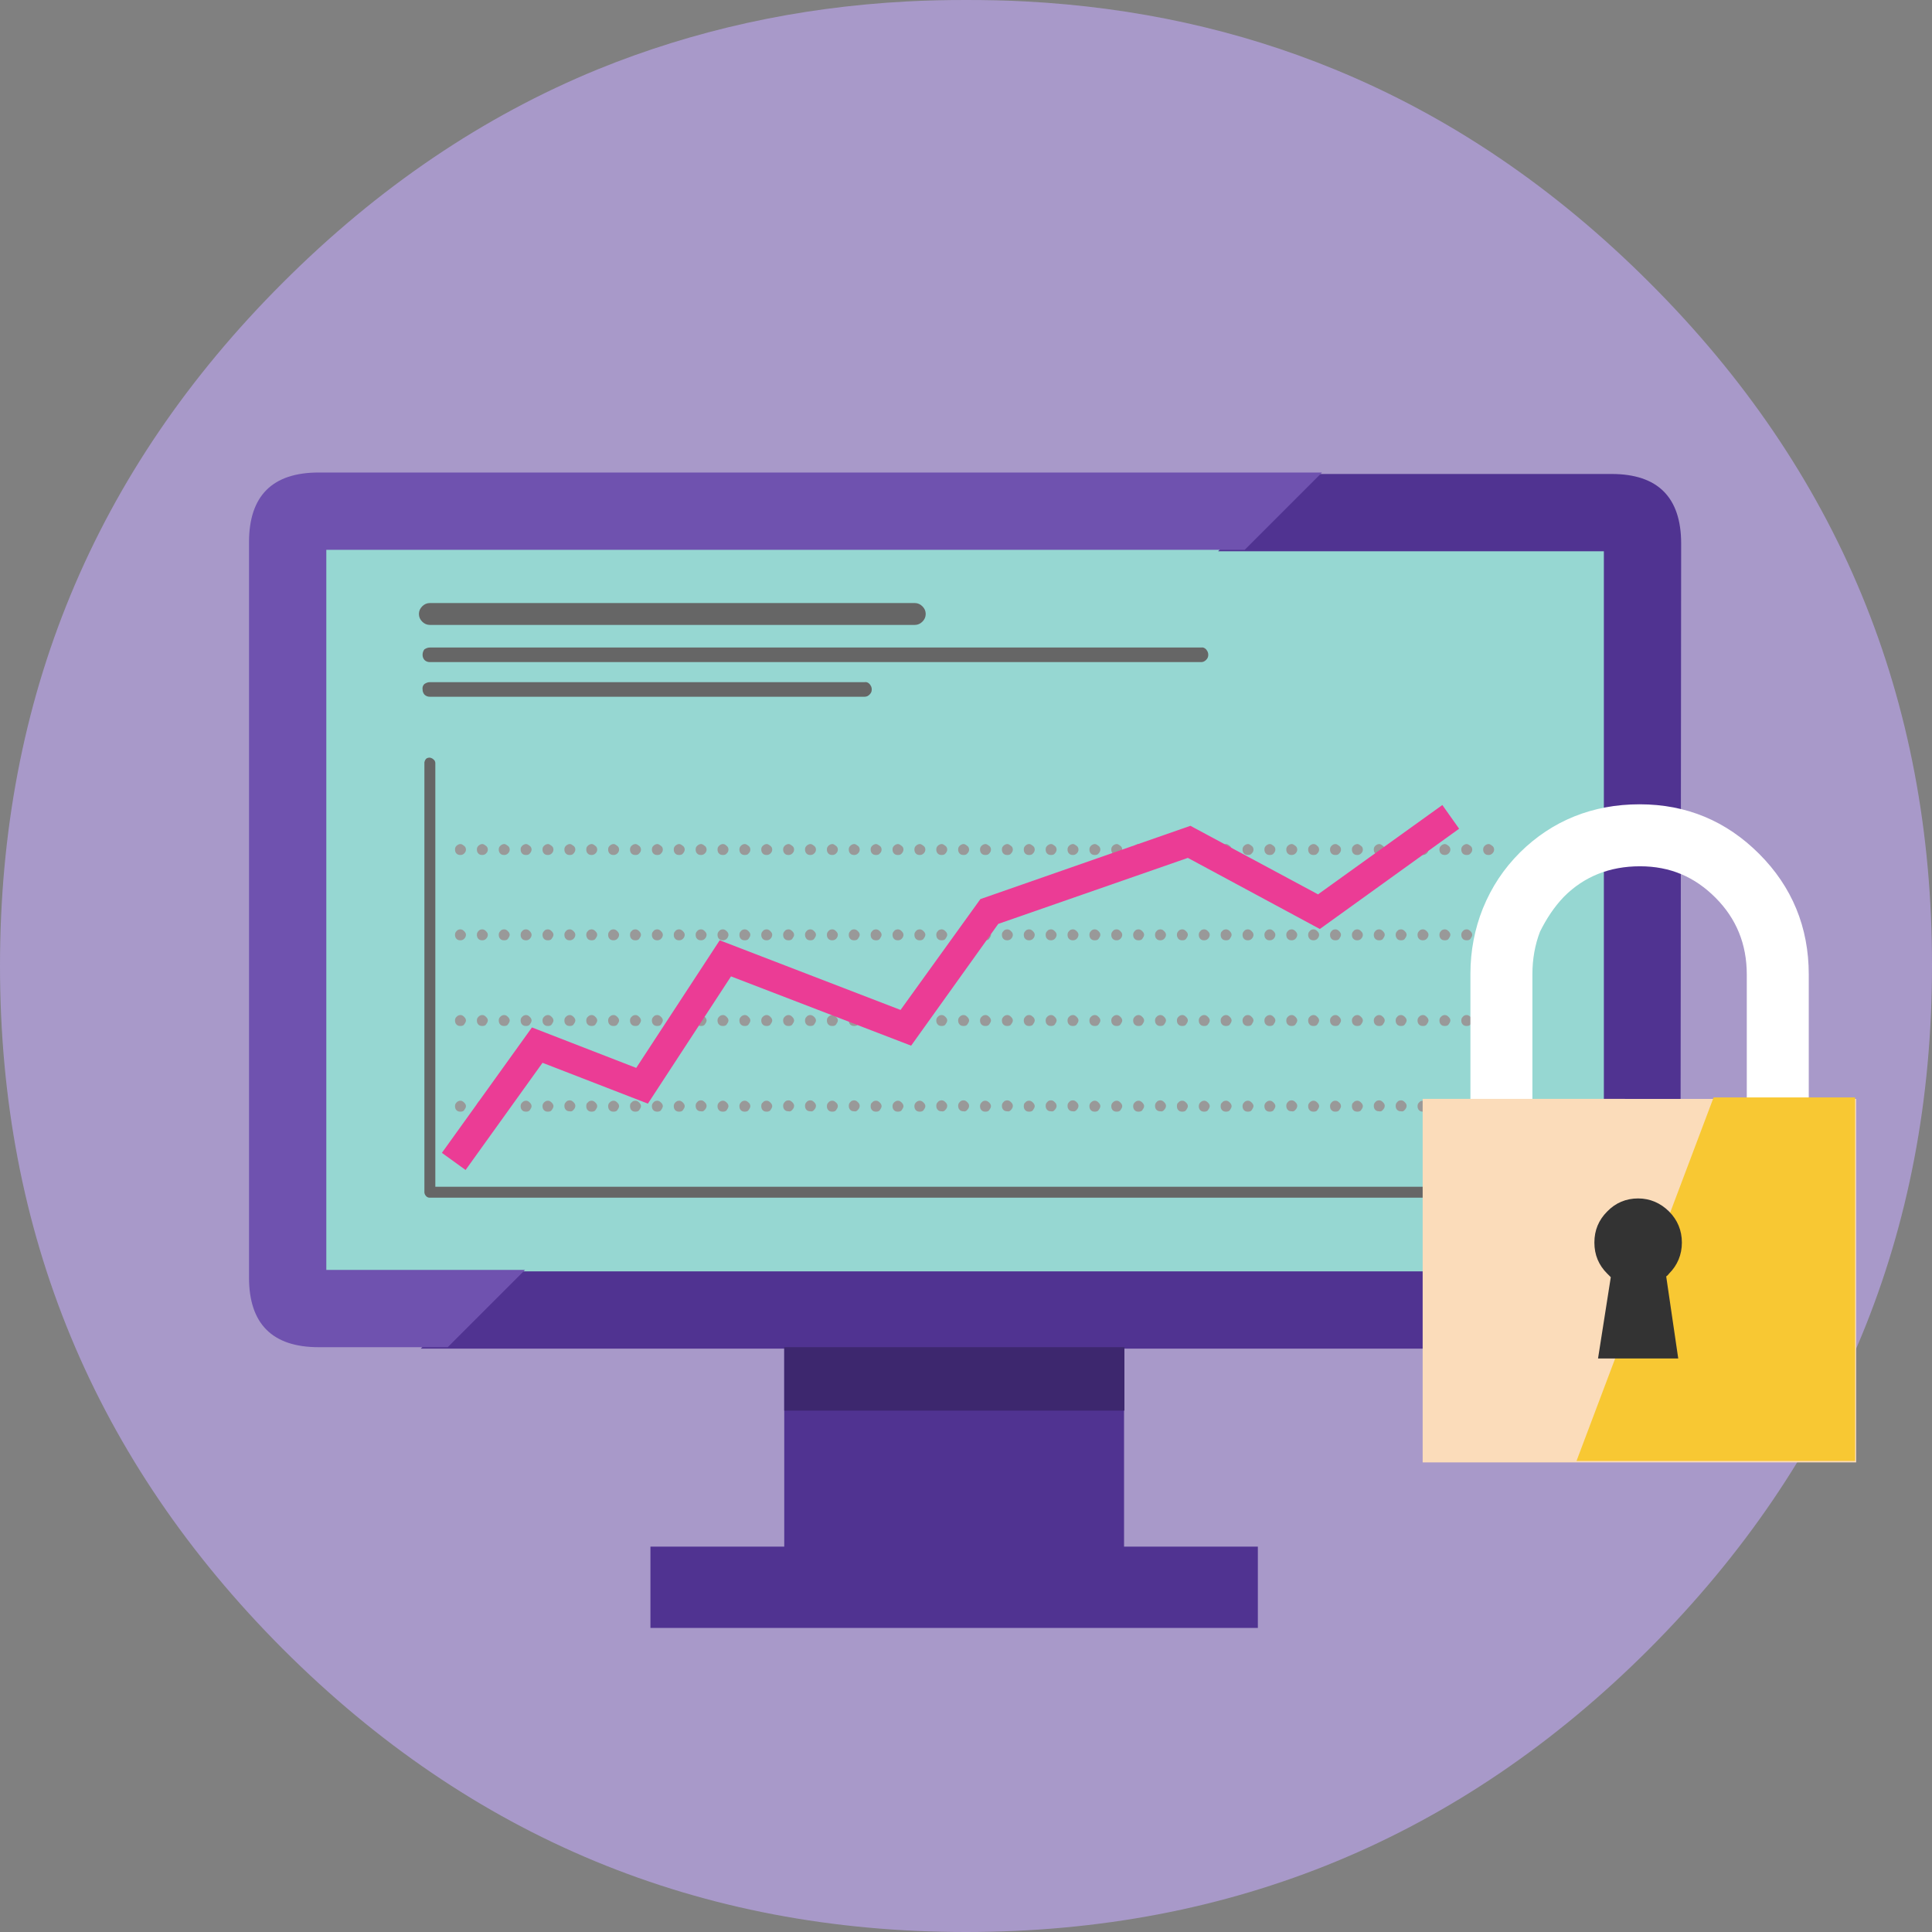 <?xml version="1.0" encoding="utf-8"?>
<!-- Generator: Adobe Illustrator 26.4.0, SVG Export Plug-In . SVG Version: 6.00 Build 0)  -->
<svg version="1.1" id="Ebene_1" xmlns="http://www.w3.org/2000/svg" xmlns:xlink="http://www.w3.org/1999/xlink" x="0px" y="0px"
	 viewBox="0 0 529.9 529.9" style="enable-background:new 0 0 529.9 529.9;" xml:space="preserve">
<rect x="0" y="0" width="529.9" height="529.9" fill="#808080" stroke="none"/>
<style type="text/css">
	.st0{fill:#A899C9;}
	.st1{fill:#96D7D2;}
	.st2{fill:#503391;}
	.st3{fill:#3D276E;}
	.st4{fill:#6F52AF;}
	.st5{fill:#999999;}
	.st6{fill:#666666;}
	.st7{fill:#EB3C95;}
	.st8{fill:#FFFFFF;}
	.st9{fill:#FBDCBA;}
	.st10{fill:#F8C833;}
	.st11{fill:#333333;}
</style>
<g id="Slide8_1_0_Layer0_0_MEMBER_0_MEMBER_0_MEMBER_0_FILL">
	<path class="st0" d="M452.4,77.5C426.3,51.4,397.5,31.9,366,19C339.7,8.2,311.5,2,281.4,0.4C276,0.1,270.5,0,265,0
		s-10.9,0.1-16.3,0.4C218.6,2,190.3,8.3,164,19c-31.5,12.9-60.3,32.4-86.4,58.5C25.8,129.2,0,191.7,0,264.9s25.9,135.6,77.6,187.4
		c51.7,51.7,114.2,77.6,187.3,77.6s135.7-25.9,187.4-77.6c51.7-51.8,77.6-114.2,77.6-187.4C530,191.7,504.2,129.2,452.4,77.5
		L452.4,77.5z"/>
</g>
<g id="Slide8_1_0_Layer0_0_MEMBER_1_FILL">
	<path class="st1" d="M78.3,139.6V355H453V139.6L78.3,139.6L78.3,139.6z"/>
</g>
<g id="Slide8_1_0_Layer0_0_MEMBER_1_MEMBER_0_FILL">
	<path class="st2" d="M461.1,149.1c0-12.7-6.4-19.1-19.1-19.1h-86.7l-21.2,21.2h105.8v197.5H136.6l-21.2,21.2h99.7v54.3h-36.7v22.3
		H345v-22.3h-36.7v-54.3h133.5c12.7,0,19.1-6.4,19.1-19.1L461.1,149.1L461.1,149.1L461.1,149.1z"/>
</g>
<g id="Slide8_1_0_Layer0_0_MEMBER_1_MEMBER_0_MEMBER_0_FILL">
	<path class="st3" d="M215.1,369.5v17.4h93.3v-17.4H215.1z"/>
</g>
<g id="Slide8_1_0_Layer0_0_MEMBER_1_MEMBER_0_MEMBER_1_FILL">
	<path class="st4" d="M341.4,150.8l21.2-21.2H87.4c-12.7,0-19.1,6.4-19.1,19.1v201.7c0,12.7,6.4,19.1,19.1,19.1h35.4l21.2-21.2H89.5
		V150.8L341.4,150.8L341.4,150.8z"/>
</g>
<g id="Slide8_1_0_Layer0_0_MEMBER_1_MEMBER_1_FILL">
	<path class="st5" d="M299.2,302.4c-0.3,0.3-0.4,0.6-0.4,1s0.1,0.8,0.4,1.1c0.3,0.3,0.6,0.4,1.1,0.4c0.4,0,0.8-0.1,1-0.4
		s0.5-0.7,0.5-1.1s-0.2-0.7-0.5-1s-0.6-0.5-1-0.5C299.8,301.9,299.5,302.1,299.2,302.4 M295.3,304.4c0.3-0.3,0.5-0.7,0.5-1.1
		s-0.2-0.7-0.5-1s-0.6-0.5-1-0.5s-0.8,0.1-1.1,0.5c-0.3,0.3-0.4,0.6-0.4,1s0.1,0.8,0.4,1.1c0.3,0.3,0.6,0.4,1.1,0.4
		C294.6,304.9,295,304.8,295.3,304.4 M289.3,304.4c0.3-0.3,0.5-0.7,0.5-1.1s-0.2-0.7-0.5-1s-0.6-0.5-1-0.5s-0.8,0.1-1.1,0.5
		c-0.3,0.3-0.4,0.6-0.4,1s0.1,0.8,0.4,1.1c0.3,0.3,0.6,0.4,1.1,0.4C288.6,304.9,289,304.8,289.3,304.4 M280.8,303.4
		c0,0.4,0.1,0.8,0.4,1.1c0.3,0.3,0.6,0.4,1.1,0.4c0.4,0,0.8-0.1,1-0.4s0.5-0.7,0.5-1.1s-0.2-0.7-0.5-1s-0.6-0.5-1-0.5
		s-0.8,0.1-1.1,0.5C280.9,302.6,280.8,302.9,280.8,303.4 M277.3,304.4c0.3-0.3,0.5-0.7,0.5-1.1s-0.2-0.7-0.5-1s-0.6-0.5-1-0.5
		s-0.8,0.1-1.1,0.5c-0.3,0.3-0.4,0.6-0.4,1s0.1,0.8,0.4,1.1s0.6,0.4,1.1,0.4C276.6,304.9,277,304.8,277.3,304.4 M270.3,301.9
		c-0.4,0-0.8,0.1-1.1,0.5c-0.3,0.3-0.4,0.6-0.4,1s0.1,0.8,0.4,1.1s0.6,0.4,1.1,0.4c0.4,0,0.8-0.1,1-0.4s0.5-0.7,0.5-1.1
		s-0.2-0.7-0.5-1S270.6,301.9,270.3,301.9 M265.3,304.4c0.3-0.3,0.5-0.7,0.5-1.1s-0.2-0.7-0.5-1s-0.6-0.5-1-0.5s-0.8,0.1-1.1,0.5
		c-0.3,0.3-0.4,0.6-0.4,1s0.1,0.8,0.4,1.1s0.6,0.4,1.1,0.4C264.6,304.9,265,304.8,265.3,304.4 M275.2,278.9c-0.3,0.3-0.4,0.6-0.4,1
		s0.1,0.8,0.4,1.1s0.6,0.4,1.1,0.4c0.4,0,0.8-0.1,1-0.4s0.5-0.7,0.5-1.1s-0.2-0.7-0.5-1s-0.6-0.5-1-0.5
		C275.8,278.4,275.5,278.6,275.2,278.9 M263.2,278.9c-0.3,0.3-0.4,0.6-0.4,1s0.1,0.8,0.4,1.1s0.6,0.4,1.1,0.4c0.4,0,0.8-0.1,1-0.4
		s0.5-0.7,0.5-1.1s-0.2-0.7-0.5-1s-0.6-0.5-1-0.5C263.8,278.4,263.5,278.6,263.2,278.9 M269.2,278.9c-0.3,0.3-0.4,0.6-0.4,1
		s0.1,0.8,0.4,1.1s0.6,0.4,1.1,0.4c0.4,0,0.8-0.1,1-0.4s0.5-0.7,0.5-1.1s-0.2-0.7-0.5-1s-0.6-0.5-1-0.5
		C269.8,278.4,269.5,278.6,269.2,278.9 M263.2,255.4c-0.3,0.3-0.4,0.6-0.4,1s0.1,0.8,0.4,1.1c0.3,0.3,0.6,0.4,1.1,0.4
		c0.4,0,0.8-0.1,1-0.4s0.5-0.7,0.5-1.1s-0.2-0.7-0.5-1s-0.6-0.5-1-0.5C263.8,254.9,263.5,255.1,263.2,255.4 M270.3,257.9
		c0.4,0,0.8-0.1,1-0.4s0.5-0.7,0.5-1.1s-0.2-0.7-0.5-1s-0.6-0.5-1-0.5s-0.8,0.1-1.1,0.5c-0.3,0.3-0.4,0.6-0.4,1s0.1,0.8,0.4,1.1
		C269.5,257.8,269.8,257.9,270.3,257.9 M277.3,257.5c0.3-0.3,0.5-0.7,0.5-1.1s-0.2-0.7-0.5-1s-0.6-0.5-1-0.5s-0.8,0.1-1.1,0.5
		c-0.3,0.3-0.4,0.6-0.4,1s0.1,0.8,0.4,1.1c0.3,0.3,0.6,0.4,1.1,0.4C276.6,257.9,277,257.8,277.3,257.5 M299.2,278.9
		c-0.3,0.3-0.4,0.6-0.4,1s0.1,0.8,0.4,1.1c0.3,0.3,0.6,0.4,1.1,0.4c0.4,0,0.8-0.1,1-0.4s0.5-0.7,0.5-1.1s-0.2-0.7-0.5-1
		s-0.6-0.5-1-0.5C299.8,278.4,299.5,278.6,299.2,278.9 M293.2,278.9c-0.3,0.3-0.4,0.6-0.4,1s0.1,0.8,0.4,1.1
		c0.3,0.3,0.6,0.4,1.1,0.4c0.4,0,0.8-0.1,1-0.4s0.5-0.7,0.5-1.1s-0.2-0.7-0.5-1s-0.6-0.5-1-0.5C293.8,278.4,293.5,278.6,293.2,278.9
		 M283.3,278.9c-0.3-0.3-0.6-0.5-1-0.5s-0.8,0.1-1.1,0.5c-0.3,0.3-0.4,0.6-0.4,1s0.1,0.8,0.4,1.1c0.3,0.3,0.6,0.4,1.1,0.4
		c0.4,0,0.8-0.1,1-0.4s0.5-0.7,0.5-1.1S283.6,279.1,283.3,278.9 M287.2,278.9c-0.3,0.3-0.4,0.6-0.4,1s0.1,0.8,0.4,1.1
		c0.3,0.3,0.6,0.4,1.1,0.4c0.4,0,0.8-0.1,1-0.4s0.5-0.7,0.5-1.1s-0.2-0.7-0.5-1s-0.6-0.5-1-0.5C287.8,278.4,287.5,278.6,287.2,278.9
		 M283.3,257.5c0.3-0.3,0.5-0.7,0.5-1.1s-0.2-0.7-0.5-1s-0.6-0.5-1-0.5s-0.8,0.1-1.1,0.5c-0.3,0.3-0.4,0.6-0.4,1s0.1,0.8,0.4,1.1
		c0.3,0.3,0.6,0.4,1.1,0.4C282.6,257.9,283,257.8,283.3,257.5 M289.3,257.5c0.3-0.3,0.5-0.7,0.5-1.1s-0.2-0.7-0.5-1s-0.6-0.5-1-0.5
		s-0.8,0.1-1.1,0.5c-0.3,0.3-0.4,0.6-0.4,1s0.1,0.8,0.4,1.1c0.3,0.3,0.6,0.4,1.1,0.4C288.6,257.9,289,257.8,289.3,257.5
		 M295.3,257.5c0.3-0.3,0.5-0.7,0.5-1.1s-0.2-0.7-0.5-1s-0.6-0.5-1-0.5s-0.8,0.1-1.1,0.5c-0.3,0.3-0.4,0.6-0.4,1s0.1,0.8,0.4,1.1
		c0.3,0.3,0.6,0.4,1.1,0.4C294.6,257.9,295,257.8,295.3,257.5 M301.8,256.4c0-0.4-0.2-0.7-0.5-1s-0.6-0.5-1-0.5s-0.8,0.1-1.1,0.5
		c-0.3,0.3-0.4,0.6-0.4,1s0.1,0.8,0.4,1.1c0.3,0.3,0.6,0.4,1.1,0.4c0.4,0,0.8-0.1,1-0.4S301.8,256.8,301.8,256.4 M334.8,303.4
		c0,0.4,0.1,0.8,0.4,1.1c0.3,0.3,0.6,0.4,1.1,0.4c0.4,0,0.8-0.1,1-0.4s0.5-0.7,0.5-1.1s-0.2-0.7-0.5-1s-0.6-0.5-1-0.5
		s-0.8,0.1-1.1,0.5C334.9,302.6,334.8,302.9,334.8,303.4 M329.2,302.4c-0.3,0.3-0.4,0.6-0.4,1s0.1,0.8,0.4,1.1
		c0.3,0.3,0.6,0.4,1.1,0.4c0.4,0,0.8-0.1,1-0.4s0.5-0.7,0.5-1.1s-0.2-0.7-0.5-1s-0.6-0.5-1-0.5C329.8,301.9,329.5,302.1,329.2,302.4
		 M322.8,303.4c0,0.4,0.1,0.8,0.4,1.1c0.3,0.3,0.6,0.4,1.1,0.4c0.4,0,0.8-0.1,1-0.4s0.5-0.7,0.5-1.1s-0.2-0.7-0.5-1s-0.6-0.5-1-0.5
		s-0.8,0.1-1.1,0.5C322.9,302.6,322.8,302.9,322.8,303.4 M319.3,304.4c0.3-0.3,0.5-0.7,0.5-1.1s-0.2-0.7-0.5-1s-0.6-0.5-1-0.5
		s-0.8,0.1-1.1,0.5c-0.3,0.3-0.4,0.6-0.4,1s0.1,0.8,0.4,1.1c0.3,0.3,0.6,0.4,1.1,0.4C318.6,304.9,319,304.8,319.3,304.4
		 M311.2,302.4c-0.3,0.3-0.4,0.6-0.4,1s0.1,0.8,0.4,1.1c0.3,0.3,0.6,0.4,1.1,0.4c0.4,0,0.8-0.1,1-0.4s0.5-0.7,0.5-1.1
		s-0.2-0.7-0.5-1s-0.6-0.5-1-0.5C311.8,301.9,311.5,302.1,311.2,302.4 M305.2,302.4c-0.3,0.3-0.4,0.6-0.4,1s0.1,0.8,0.4,1.1
		c0.3,0.3,0.6,0.4,1.1,0.4c0.4,0,0.8-0.1,1-0.4s0.5-0.7,0.5-1.1s-0.2-0.7-0.5-1s-0.6-0.5-1-0.5C305.8,301.9,305.5,302.1,305.2,302.4
		 M317.2,278.9c-0.3,0.3-0.4,0.6-0.4,1s0.1,0.8,0.4,1.1c0.3,0.3,0.6,0.4,1.1,0.4c0.4,0,0.8-0.1,1-0.4s0.5-0.7,0.5-1.1
		s-0.2-0.7-0.5-1s-0.6-0.5-1-0.5C317.8,278.4,317.5,278.6,317.2,278.9 M305.2,278.9c-0.3,0.3-0.4,0.6-0.4,1s0.1,0.8,0.4,1.1
		c0.3,0.3,0.6,0.4,1.1,0.4c0.4,0,0.8-0.1,1-0.4s0.5-0.7,0.5-1.1s-0.2-0.7-0.5-1s-0.6-0.5-1-0.5C305.8,278.4,305.5,278.6,305.2,278.9
		 M311.2,278.9c-0.3,0.3-0.4,0.6-0.4,1s0.1,0.8,0.4,1.1c0.3,0.3,0.6,0.4,1.1,0.4c0.4,0,0.8-0.1,1-0.4s0.5-0.7,0.5-1.1
		s-0.2-0.7-0.5-1s-0.6-0.5-1-0.5C311.8,278.4,311.5,278.6,311.2,278.9 M307.3,257.5c0.3-0.3,0.5-0.7,0.5-1.1s-0.2-0.7-0.5-1
		s-0.6-0.5-1-0.5s-0.8,0.1-1.1,0.5c-0.3,0.3-0.4,0.6-0.4,1s0.1,0.8,0.4,1.1c0.3,0.3,0.6,0.4,1.1,0.4
		C306.6,257.9,307,257.8,307.3,257.5 M313.8,256.4c0-0.4-0.2-0.7-0.5-1s-0.6-0.5-1-0.5s-0.8,0.1-1.1,0.5c-0.3,0.3-0.4,0.6-0.4,1
		s0.1,0.8,0.4,1.1c0.3,0.3,0.6,0.4,1.1,0.4c0.4,0,0.8-0.1,1-0.4S313.8,256.8,313.8,256.4 M319.3,257.5c0.3-0.3,0.5-0.7,0.5-1.1
		s-0.2-0.7-0.5-1s-0.6-0.5-1-0.5s-0.8,0.1-1.1,0.5c-0.3,0.3-0.4,0.6-0.4,1s0.1,0.8,0.4,1.1c0.3,0.3,0.6,0.4,1.1,0.4
		C318.6,257.9,319,257.8,319.3,257.5 M335.2,278.9c-0.3,0.3-0.4,0.6-0.4,1s0.1,0.8,0.4,1.1c0.3,0.3,0.6,0.4,1.1,0.4
		c0.4,0,0.8-0.1,1-0.4s0.5-0.7,0.5-1.1s-0.2-0.7-0.5-1s-0.6-0.5-1-0.5C335.8,278.4,335.5,278.6,335.2,278.9 M323.2,278.9
		c-0.3,0.3-0.4,0.6-0.4,1s0.1,0.8,0.4,1.1c0.3,0.3,0.6,0.4,1.1,0.4c0.4,0,0.8-0.1,1-0.4s0.5-0.7,0.5-1.1s-0.2-0.7-0.5-1
		s-0.6-0.5-1-0.5C323.8,278.4,323.5,278.6,323.2,278.9 M329.2,278.9c-0.3,0.3-0.4,0.6-0.4,1s0.1,0.8,0.4,1.1
		c0.3,0.3,0.6,0.4,1.1,0.4c0.4,0,0.8-0.1,1-0.4s0.5-0.7,0.5-1.1s-0.2-0.7-0.5-1s-0.6-0.5-1-0.5C329.8,278.4,329.5,278.6,329.2,278.9
		 M323.2,257.5c0.3,0.3,0.6,0.4,1.1,0.4c0.4,0,0.8-0.1,1-0.4s0.5-0.7,0.5-1.1s-0.2-0.7-0.5-1s-0.6-0.5-1-0.5s-0.8,0.1-1.1,0.5
		c-0.3,0.3-0.4,0.6-0.4,1S322.9,257.1,323.2,257.5 M331.3,257.5c0.3-0.3,0.5-0.7,0.5-1.1s-0.2-0.7-0.5-1s-0.6-0.5-1-0.5
		s-0.8,0.1-1.1,0.5c-0.3,0.3-0.4,0.6-0.4,1s0.1,0.8,0.4,1.1c0.3,0.3,0.6,0.4,1.1,0.4C330.6,257.9,331,257.8,331.3,257.5
		 M334.8,256.4c0,0.4,0.1,0.8,0.4,1.1c0.3,0.3,0.6,0.4,1.1,0.4c0.4,0,0.8-0.1,1-0.4s0.5-0.7,0.5-1.1s-0.2-0.7-0.5-1s-0.6-0.5-1-0.5
		s-0.8,0.1-1.1,0.5C334.9,255.6,334.8,256,334.8,256.4 M379.3,304.4c0.3-0.3,0.5-0.7,0.5-1.1s-0.2-0.7-0.5-1s-0.6-0.5-1-0.5
		s-0.8,0.1-1.1,0.5c-0.3,0.3-0.4,0.6-0.4,1s0.1,0.8,0.4,1.1c0.3,0.3,0.6,0.4,1.1,0.4C378.6,304.9,379,304.8,379.3,304.4
		 M370.8,303.4c0,0.4,0.1,0.8,0.4,1.1c0.3,0.3,0.6,0.4,1.1,0.4c0.4,0,0.8-0.1,1-0.4s0.5-0.7,0.5-1.1s-0.2-0.7-0.5-1s-0.6-0.5-1-0.5
		s-0.8,0.1-1.1,0.5C370.9,302.6,370.8,302.9,370.8,303.4 M367.3,302.4c-0.3-0.3-0.6-0.5-1-0.5s-0.8,0.1-1.1,0.5
		c-0.3,0.3-0.4,0.6-0.4,1s0.1,0.8,0.4,1.1c0.3,0.3,0.6,0.4,1.1,0.4c0.4,0,0.8-0.1,1-0.4s0.5-0.7,0.5-1.1S367.6,302.6,367.3,302.4
		 M359.2,302.4c-0.3,0.3-0.4,0.6-0.4,1s0.1,0.8,0.4,1.1c0.3,0.3,0.6,0.4,1.1,0.4c0.4,0,0.8-0.1,1-0.4s0.5-0.7,0.5-1.1
		s-0.2-0.7-0.5-1s-0.6-0.5-1-0.5C359.8,301.9,359.5,302.1,359.2,302.4 M355.3,304.4c0.3-0.3,0.5-0.7,0.5-1.1s-0.2-0.7-0.5-1
		s-0.6-0.5-1-0.5s-0.8,0.1-1.1,0.5c-0.3,0.3-0.4,0.6-0.4,1s0.1,0.8,0.4,1.1c0.3,0.3,0.6,0.4,1.1,0.4
		C354.6,304.9,355,304.8,355.3,304.4 M343.8,303.4c0-0.4-0.2-0.7-0.5-1s-0.6-0.5-1-0.5s-0.8,0.1-1.1,0.5c-0.3,0.3-0.4,0.6-0.4,1
		s0.1,0.8,0.4,1.1c0.3,0.3,0.6,0.4,1.1,0.4c0.4,0,0.8-0.1,1-0.4S343.8,303.7,343.8,303.4 M347.2,302.4c-0.3,0.3-0.4,0.6-0.4,1
		s0.1,0.8,0.4,1.1c0.3,0.3,0.6,0.4,1.1,0.4c0.4,0,0.8-0.1,1-0.4s0.5-0.7,0.5-1.1s-0.2-0.7-0.5-1s-0.6-0.5-1-0.5
		C347.8,301.9,347.5,302.1,347.2,302.4 M359.2,278.9c-0.3,0.3-0.4,0.6-0.4,1s0.1,0.8,0.4,1.1c0.3,0.3,0.6,0.4,1.1,0.4
		c0.4,0,0.8-0.1,1-0.4s0.5-0.7,0.5-1.1s-0.2-0.7-0.5-1s-0.6-0.5-1-0.5C359.8,278.4,359.5,278.6,359.2,278.9 M353.2,278.9
		c-0.3,0.3-0.4,0.6-0.4,1s0.1,0.8,0.4,1.1c0.3,0.3,0.6,0.4,1.1,0.4c0.4,0,0.8-0.1,1-0.4s0.5-0.7,0.5-1.1s-0.2-0.7-0.5-1
		s-0.6-0.5-1-0.5C353.8,278.4,353.5,278.6,353.2,278.9 M343.8,279.9c0-0.4-0.2-0.7-0.5-1s-0.6-0.5-1-0.5s-0.8,0.1-1.1,0.5
		c-0.3,0.3-0.4,0.6-0.4,1s0.1,0.8,0.4,1.1c0.3,0.3,0.6,0.4,1.1,0.4c0.4,0,0.8-0.1,1-0.4S343.8,280.2,343.8,279.9 M347.2,278.9
		c-0.3,0.3-0.4,0.6-0.4,1s0.1,0.8,0.4,1.1c0.3,0.3,0.6,0.4,1.1,0.4c0.4,0,0.8-0.1,1-0.4s0.5-0.7,0.5-1.1s-0.2-0.7-0.5-1
		s-0.6-0.5-1-0.5C347.8,278.4,347.5,278.6,347.2,278.9 M349.3,257.5c0.3-0.3,0.5-0.7,0.5-1.1s-0.2-0.7-0.5-1s-0.6-0.5-1-0.5
		s-0.8,0.1-1.1,0.5c-0.3,0.3-0.4,0.6-0.4,1s0.1,0.8,0.4,1.1c0.3,0.3,0.6,0.4,1.1,0.4C348.6,257.9,349,257.8,349.3,257.5
		 M343.3,257.5c0.3-0.3,0.5-0.7,0.5-1.1s-0.2-0.7-0.5-1s-0.6-0.5-1-0.5s-0.8,0.1-1.1,0.5c-0.3,0.3-0.4,0.6-0.4,1s0.1,0.8,0.4,1.1
		c0.3,0.3,0.6,0.4,1.1,0.4C342.6,257.9,343,257.8,343.3,257.5 M355.3,257.5c0.3-0.3,0.5-0.7,0.5-1.1s-0.2-0.7-0.5-1s-0.6-0.5-1-0.5
		s-0.8,0.1-1.1,0.5c-0.3,0.3-0.4,0.6-0.4,1s0.1,0.8,0.4,1.1c0.3,0.3,0.6,0.4,1.1,0.4C354.6,257.9,355,257.8,355.3,257.5
		 M361.3,257.5c0.3-0.3,0.5-0.7,0.5-1.1s-0.2-0.7-0.5-1s-0.6-0.5-1-0.5s-0.8,0.1-1.1,0.5c-0.3,0.3-0.4,0.6-0.4,1s0.1,0.8,0.4,1.1
		c0.3,0.3,0.6,0.4,1.1,0.4C360.6,257.9,361,257.8,361.3,257.5 M377.2,278.9c-0.3,0.3-0.4,0.6-0.4,1s0.1,0.8,0.4,1.1
		c0.3,0.3,0.6,0.4,1.1,0.4c0.4,0,0.8-0.1,1-0.4s0.5-0.7,0.5-1.1s-0.2-0.7-0.5-1s-0.6-0.5-1-0.5C377.8,278.4,377.5,278.6,377.2,278.9
		 M365.2,278.9c-0.3,0.3-0.4,0.6-0.4,1s0.1,0.8,0.4,1.1c0.3,0.3,0.6,0.4,1.1,0.4c0.4,0,0.8-0.1,1-0.4s0.5-0.7,0.5-1.1
		s-0.2-0.7-0.5-1s-0.6-0.5-1-0.5C365.8,278.4,365.5,278.6,365.2,278.9 M371.2,278.9c-0.3,0.3-0.4,0.6-0.4,1s0.1,0.8,0.4,1.1
		c0.3,0.3,0.6,0.4,1.1,0.4c0.4,0,0.8-0.1,1-0.4s0.5-0.7,0.5-1.1s-0.2-0.7-0.5-1s-0.6-0.5-1-0.5C371.8,278.4,371.5,278.6,371.2,278.9
		 M366.3,257.9c0.4,0,0.8-0.1,1-0.4s0.5-0.7,0.5-1.1s-0.2-0.7-0.5-1s-0.6-0.5-1-0.5s-0.8,0.1-1.1,0.5c-0.3,0.3-0.4,0.6-0.4,1
		s0.1,0.8,0.4,1.1C365.5,257.8,365.8,257.9,366.3,257.9 M379.8,256.4c0-0.4-0.2-0.7-0.5-1s-0.6-0.5-1-0.5s-0.8,0.1-1.1,0.5
		c-0.3,0.3-0.4,0.6-0.4,1s0.1,0.8,0.4,1.1c0.3,0.3,0.6,0.4,1.1,0.4c0.4,0,0.8-0.1,1-0.4S379.8,256.8,379.8,256.4 M373.3,257.5
		c0.3-0.3,0.5-0.7,0.5-1.1s-0.2-0.7-0.5-1s-0.6-0.5-1-0.5s-0.8,0.1-1.1,0.5c-0.3,0.3-0.4,0.6-0.4,1s0.1,0.8,0.4,1.1
		c0.3,0.3,0.6,0.4,1.1,0.4C372.6,257.9,373,257.8,373.3,257.5 M409.3,302.4c-0.3-0.3-0.6-0.5-1-0.5s-0.8,0.1-1.1,0.5
		c-0.3,0.3-0.4,0.6-0.4,1s0.1,0.8,0.4,1.1c0.3,0.3,0.6,0.4,1.1,0.4c0.4,0,0.8-0.1,1-0.4s0.5-0.7,0.5-1.1S409.6,302.6,409.3,302.4
		 M400.8,303.4c0,0.4,0.1,0.8,0.4,1.1c0.3,0.3,0.6,0.4,1.1,0.4c0.4,0,0.8-0.1,1-0.4s0.5-0.7,0.5-1.1s-0.2-0.7-0.5-1s-0.6-0.5-1-0.5
		s-0.8,0.1-1.1,0.5C400.9,302.6,400.8,302.9,400.8,303.4 M397.3,304.4c0.3-0.3,0.5-0.7,0.5-1.1s-0.2-0.7-0.5-1s-0.6-0.5-1-0.5
		s-0.8,0.1-1.1,0.5c-0.3,0.3-0.4,0.6-0.4,1s0.1,0.8,0.4,1.1c0.3,0.3,0.6,0.4,1.1,0.4C396.6,304.9,397,304.8,397.3,304.4
		 M391.3,302.4c-0.3-0.3-0.6-0.5-1-0.5s-0.8,0.1-1.1,0.5c-0.3,0.3-0.4,0.6-0.4,1s0.1,0.8,0.4,1.1c0.3,0.3,0.6,0.4,1.1,0.4
		c0.4,0,0.8-0.1,1-0.4s0.5-0.7,0.5-1.1S391.6,302.6,391.3,302.4 M385.3,304.4c0.3-0.3,0.5-0.7,0.5-1.1s-0.2-0.7-0.5-1
		s-0.6-0.5-1-0.5s-0.8,0.1-1.1,0.5c-0.3,0.3-0.4,0.6-0.4,1s0.1,0.8,0.4,1.1c0.3,0.3,0.6,0.4,1.1,0.4
		C384.6,304.9,385,304.8,385.3,304.4 M395.2,278.9c-0.3,0.3-0.4,0.6-0.4,1s0.1,0.8,0.4,1.1c0.3,0.3,0.6,0.4,1.1,0.4
		c0.4,0,0.8-0.1,1-0.4s0.5-0.7,0.5-1.1s-0.2-0.7-0.5-1s-0.6-0.5-1-0.5C395.8,278.4,395.5,278.6,395.2,278.9 M384.3,278.4
		c-0.4,0-0.8,0.1-1.1,0.5c-0.3,0.3-0.4,0.6-0.4,1s0.1,0.8,0.4,1.1c0.3,0.3,0.6,0.4,1.1,0.4c0.4,0,0.8-0.1,1-0.4s0.5-0.7,0.5-1.1
		s-0.2-0.7-0.5-1S384.6,278.4,384.3,278.4 M389.2,278.9c-0.3,0.3-0.4,0.6-0.4,1s0.1,0.8,0.4,1.1c0.3,0.3,0.6,0.4,1.1,0.4
		c0.4,0,0.8-0.1,1-0.4s0.5-0.7,0.5-1.1s-0.2-0.7-0.5-1s-0.6-0.5-1-0.5C389.8,278.4,389.5,278.6,389.2,278.9 M383.2,257.5
		c0.3,0.3,0.6,0.4,1.1,0.4c0.4,0,0.8-0.1,1-0.4s0.5-0.7,0.5-1.1s-0.2-0.7-0.5-1s-0.6-0.5-1-0.5s-0.8,0.1-1.1,0.5
		c-0.3,0.3-0.4,0.6-0.4,1S382.9,257.1,383.2,257.5 M391.3,257.5c0.3-0.3,0.5-0.7,0.5-1.1s-0.2-0.7-0.5-1s-0.6-0.5-1-0.5
		s-0.8,0.1-1.1,0.5c-0.3,0.3-0.4,0.6-0.4,1s0.1,0.8,0.4,1.1c0.3,0.3,0.6,0.4,1.1,0.4C390.6,257.9,391,257.8,391.3,257.5
		 M397.8,256.4c0-0.4-0.2-0.7-0.5-1s-0.6-0.5-1-0.5s-0.8,0.1-1.1,0.5c-0.3,0.3-0.4,0.6-0.4,1s0.1,0.8,0.4,1.1
		c0.3,0.3,0.6,0.4,1.1,0.4c0.4,0,0.8-0.1,1-0.4S397.8,256.8,397.8,256.4 M403.8,279.9c0-0.4-0.2-0.7-0.5-1s-0.6-0.5-1-0.5
		s-0.8,0.1-1.1,0.5c-0.3,0.3-0.4,0.6-0.4,1s0.1,0.8,0.4,1.1c0.3,0.3,0.6,0.4,1.1,0.4c0.4,0,0.8-0.1,1-0.4S403.8,280.2,403.8,279.9
		 M407.2,278.9c-0.3,0.3-0.4,0.6-0.4,1s0.1,0.8,0.4,1.1c0.3,0.3,0.6,0.4,1.1,0.4c0.4,0,0.8-0.1,1-0.4s0.5-0.7,0.5-1.1
		s-0.2-0.7-0.5-1s-0.6-0.5-1-0.5C407.8,278.4,407.5,278.6,407.2,278.9 M403.8,256.4c0-0.4-0.2-0.7-0.5-1s-0.6-0.5-1-0.5
		s-0.8,0.1-1.1,0.5c-0.3,0.3-0.4,0.6-0.4,1s0.1,0.8,0.4,1.1c0.3,0.3,0.6,0.4,1.1,0.4c0.4,0,0.8-0.1,1-0.4S403.8,256.8,403.8,256.4
		 M409.8,256.4c0-0.4-0.2-0.7-0.5-1s-0.6-0.5-1-0.5s-0.8,0.1-1.1,0.5c-0.3,0.3-0.4,0.6-0.4,1s0.1,0.8,0.4,1.1
		c0.3,0.3,0.6,0.4,1.1,0.4c0.4,0,0.8-0.1,1-0.4S409.8,256.8,409.8,256.4 M409.3,234.1c0.3-0.3,0.5-0.6,0.5-1.1c0-0.4-0.2-0.8-0.5-1
		s-0.6-0.5-1-0.5s-0.8,0.2-1.1,0.5s-0.4,0.6-0.4,1s0.1,0.8,0.4,1.1c0.3,0.3,0.6,0.4,1.1,0.4C408.6,234.5,409,234.4,409.3,234.1
		 M385.3,234.1c0.3-0.3,0.5-0.6,0.5-1.1c0-0.4-0.2-0.8-0.5-1s-0.6-0.5-1-0.5s-0.8,0.2-1.1,0.5s-0.4,0.6-0.4,1s0.1,0.8,0.4,1.1
		c0.3,0.3,0.6,0.4,1.1,0.4C384.6,234.5,385,234.4,385.3,234.1 M391.3,234.1c0.3-0.3,0.5-0.6,0.5-1.1c0-0.4-0.2-0.8-0.5-1
		s-0.6-0.5-1-0.5s-0.8,0.2-1.1,0.5s-0.4,0.6-0.4,1s0.1,0.8,0.4,1.1c0.3,0.3,0.6,0.4,1.1,0.4C390.6,234.5,391,234.4,391.3,234.1
		 M397.3,234.1c0.3-0.3,0.5-0.6,0.5-1.1c0-0.4-0.2-0.8-0.5-1s-0.6-0.5-1-0.5s-0.8,0.2-1.1,0.5s-0.4,0.6-0.4,1s0.1,0.8,0.4,1.1
		c0.3,0.3,0.6,0.4,1.1,0.4C396.6,234.5,397,234.4,397.3,234.1 M402.3,231.5c-0.4,0-0.8,0.2-1.1,0.5s-0.4,0.6-0.4,1s0.1,0.8,0.4,1.1
		c0.3,0.3,0.6,0.4,1.1,0.4c0.4,0,0.8-0.1,1-0.4c0.3-0.3,0.5-0.6,0.5-1.1c0-0.4-0.2-0.8-0.5-1S402.6,231.5,402.3,231.5 M365.2,232
		c-0.3,0.3-0.4,0.6-0.4,1s0.1,0.8,0.4,1.1c0.3,0.3,0.6,0.4,1.1,0.4c0.4,0,0.8-0.1,1-0.4c0.3-0.3,0.5-0.6,0.5-1.1
		c0-0.4-0.2-0.8-0.5-1s-0.6-0.5-1-0.5C365.8,231.5,365.5,231.7,365.2,232 M373.3,234.1c0.3-0.3,0.5-0.6,0.5-1.1c0-0.4-0.2-0.8-0.5-1
		s-0.6-0.5-1-0.5s-0.8,0.2-1.1,0.5s-0.4,0.6-0.4,1s0.1,0.8,0.4,1.1c0.3,0.3,0.6,0.4,1.1,0.4C372.6,234.5,373,234.4,373.3,234.1
		 M379.3,234.1c0.3-0.3,0.5-0.6,0.5-1.1c0-0.4-0.2-0.8-0.5-1s-0.6-0.5-1-0.5s-0.8,0.2-1.1,0.5s-0.4,0.6-0.4,1s0.1,0.8,0.4,1.1
		c0.3,0.3,0.6,0.4,1.1,0.4C378.6,234.5,379,234.4,379.3,234.1 M349.8,233c0-0.4-0.2-0.8-0.5-1s-0.6-0.5-1-0.5s-0.8,0.2-1.1,0.5
		s-0.4,0.6-0.4,1s0.1,0.8,0.4,1.1c0.3,0.3,0.6,0.4,1.1,0.4c0.4,0,0.8-0.1,1-0.4C349.6,233.8,349.8,233.4,349.8,233 M355.3,234.1
		c0.3-0.3,0.5-0.6,0.5-1.1c0-0.4-0.2-0.8-0.5-1s-0.6-0.5-1-0.5s-0.8,0.2-1.1,0.5s-0.4,0.6-0.4,1s0.1,0.8,0.4,1.1
		c0.3,0.3,0.6,0.4,1.1,0.4C354.6,234.5,355,234.4,355.3,234.1 M361.3,232c-0.3-0.3-0.6-0.5-1-0.5s-0.8,0.2-1.1,0.5s-0.4,0.6-0.4,1
		s0.1,0.8,0.4,1.1c0.3,0.3,0.6,0.4,1.1,0.4c0.4,0,0.8-0.1,1-0.4c0.3-0.3,0.5-0.6,0.5-1.1C361.8,232.6,361.6,232.2,361.3,232
		 M325.3,234.1c0.3-0.3,0.5-0.6,0.5-1.1c0-0.4-0.2-0.8-0.5-1s-0.6-0.5-1-0.5s-0.8,0.2-1.1,0.5s-0.4,0.6-0.4,1s0.1,0.8,0.4,1.1
		c0.3,0.3,0.6,0.4,1.1,0.4C324.6,234.5,325,234.4,325.3,234.1 M331.3,234.1c0.3-0.3,0.5-0.6,0.5-1.1c0-0.4-0.2-0.8-0.5-1
		s-0.6-0.5-1-0.5s-0.8,0.2-1.1,0.5s-0.4,0.6-0.4,1s0.1,0.8,0.4,1.1c0.3,0.3,0.6,0.4,1.1,0.4C330.6,234.5,331,234.4,331.3,234.1
		 M336.3,234.5c0.4,0,0.8-0.1,1-0.4c0.3-0.3,0.5-0.6,0.5-1.1c0-0.4-0.2-0.8-0.5-1s-0.6-0.5-1-0.5s-0.8,0.2-1.1,0.5s-0.4,0.6-0.4,1
		s0.1,0.8,0.4,1.1C335.5,234.4,335.8,234.5,336.3,234.5 M341.2,234.1c0.3,0.3,0.6,0.4,1.1,0.4c0.4,0,0.8-0.1,1-0.4
		c0.3-0.3,0.5-0.6,0.5-1.1c0-0.4-0.2-0.8-0.5-1s-0.6-0.5-1-0.5s-0.8,0.2-1.1,0.5s-0.4,0.6-0.4,1S340.9,233.8,341.2,234.1 M307.8,233
		c0-0.4-0.2-0.8-0.5-1s-0.6-0.5-1-0.5s-0.8,0.2-1.1,0.5s-0.4,0.6-0.4,1s0.1,0.8,0.4,1.1c0.3,0.3,0.6,0.4,1.1,0.4
		c0.4,0,0.8-0.1,1-0.4C307.6,233.8,307.8,233.4,307.8,233 M313.3,234.1c0.3-0.3,0.5-0.6,0.5-1.1c0-0.4-0.2-0.8-0.5-1s-0.6-0.5-1-0.5
		s-0.8,0.2-1.1,0.5s-0.4,0.6-0.4,1s0.1,0.8,0.4,1.1c0.3,0.3,0.6,0.4,1.1,0.4C312.6,234.5,313,234.4,313.3,234.1 M319.8,233
		c0-0.4-0.2-0.8-0.5-1s-0.6-0.5-1-0.5s-0.8,0.2-1.1,0.5s-0.4,0.6-0.4,1s0.1,0.8,0.4,1.1c0.3,0.3,0.6,0.4,1.1,0.4
		c0.4,0,0.8-0.1,1-0.4C319.6,233.8,319.8,233.4,319.8,233 M289.8,233c0-0.4-0.2-0.8-0.5-1s-0.6-0.5-1-0.5s-0.8,0.2-1.1,0.5
		s-0.4,0.6-0.4,1s0.1,0.8,0.4,1.1c0.3,0.3,0.6,0.4,1.1,0.4c0.4,0,0.8-0.1,1-0.4C289.6,233.8,289.8,233.4,289.8,233 M295.3,234.1
		c0.3-0.3,0.5-0.6,0.5-1.1c0-0.4-0.2-0.8-0.5-1s-0.6-0.5-1-0.5s-0.8,0.2-1.1,0.5s-0.4,0.6-0.4,1s0.1,0.8,0.4,1.1
		c0.3,0.3,0.6,0.4,1.1,0.4C294.6,234.5,295,234.4,295.3,234.1 M301.8,233c0-0.4-0.2-0.8-0.5-1s-0.6-0.5-1-0.5s-0.8,0.2-1.1,0.5
		s-0.4,0.6-0.4,1s0.1,0.8,0.4,1.1c0.3,0.3,0.6,0.4,1.1,0.4c0.4,0,0.8-0.1,1-0.4C301.6,233.8,301.8,233.4,301.8,233 M263.2,234.1
		c0.3,0.3,0.6,0.4,1.1,0.4c0.4,0,0.8-0.1,1-0.4c0.3-0.3,0.5-0.6,0.5-1.1c0-0.4-0.2-0.8-0.5-1s-0.6-0.5-1-0.5s-0.8,0.2-1.1,0.5
		c-0.3,0.3-0.4,0.6-0.4,1S262.9,233.8,263.2,234.1 M270.3,234.5c0.4,0,0.8-0.1,1-0.4c0.3-0.3,0.5-0.6,0.5-1.1c0-0.4-0.2-0.8-0.5-1
		s-0.6-0.5-1-0.5s-0.8,0.2-1.1,0.5c-0.3,0.3-0.4,0.6-0.4,1s0.1,0.8,0.4,1.1C269.5,234.4,269.8,234.5,270.3,234.5 M277.8,233
		c0-0.4-0.2-0.8-0.5-1s-0.6-0.5-1-0.5s-0.8,0.2-1.1,0.5c-0.3,0.3-0.4,0.6-0.4,1s0.1,0.8,0.4,1.1c0.3,0.3,0.6,0.4,1.1,0.4
		c0.4,0,0.8-0.1,1-0.4C277.6,233.8,277.8,233.4,277.8,233 M281.2,232c-0.3,0.3-0.4,0.6-0.4,1s0.1,0.8,0.4,1.1
		c0.3,0.3,0.6,0.4,1.1,0.4c0.4,0,0.8-0.1,1-0.4c0.3-0.3,0.5-0.6,0.5-1.1c0-0.4-0.2-0.8-0.5-1s-0.6-0.5-1-0.5
		C281.8,231.5,281.5,231.7,281.2,232 M137.2,302.4c-0.3,0.3-0.4,0.6-0.4,1s0.1,0.8,0.4,1.1s0.6,0.4,1.1,0.4c0.4,0,0.8-0.1,1-0.4
		s0.5-0.7,0.5-1.1s-0.2-0.7-0.5-1s-0.6-0.5-1-0.5C137.8,301.9,137.5,302.1,137.2,302.4 M133.3,304.4c0.3-0.3,0.5-0.7,0.5-1.1
		s-0.2-0.7-0.5-1s-0.6-0.5-1-0.5s-0.8,0.1-1.1,0.5c-0.3,0.3-0.4,0.6-0.4,1s0.1,0.8,0.4,1.1s0.6,0.4,1.1,0.4
		C132.6,304.9,133,304.8,133.3,304.4 M125.2,302.4c-0.3,0.3-0.4,0.6-0.4,1s0.1,0.8,0.4,1.1s0.6,0.4,1.1,0.4c0.4,0,0.8-0.1,1-0.4
		s0.5-0.7,0.5-1.1s-0.2-0.7-0.5-1s-0.6-0.5-1-0.5C125.8,301.9,125.5,302.1,125.2,302.4 M131.2,278.9c-0.3,0.3-0.4,0.6-0.4,1
		s0.1,0.8,0.4,1.1s0.6,0.4,1.1,0.4c0.4,0,0.8-0.1,1-0.4s0.5-0.7,0.5-1.1s-0.2-0.7-0.5-1s-0.6-0.5-1-0.5
		C131.8,278.4,131.5,278.6,131.2,278.9 M137.2,278.9c-0.3,0.3-0.4,0.6-0.4,1s0.1,0.8,0.4,1.1s0.6,0.4,1.1,0.4c0.4,0,0.8-0.1,1-0.4
		s0.5-0.7,0.5-1.1s-0.2-0.7-0.5-1s-0.6-0.5-1-0.5C137.8,278.4,137.5,278.6,137.2,278.9 M125.2,278.9c-0.3,0.3-0.4,0.6-0.4,1
		s0.1,0.8,0.4,1.1s0.6,0.4,1.1,0.4c0.4,0,0.8-0.1,1-0.4s0.5-0.7,0.5-1.1s-0.2-0.7-0.5-1s-0.6-0.5-1-0.5
		C125.8,278.4,125.5,278.6,125.2,278.9 M127.3,257.5c0.3-0.3,0.5-0.7,0.5-1.1s-0.2-0.7-0.5-1s-0.6-0.5-1-0.5s-0.8,0.1-1.1,0.5
		c-0.3,0.3-0.4,0.6-0.4,1s0.1,0.8,0.4,1.1c0.3,0.3,0.6,0.4,1.1,0.4C126.6,257.9,127,257.8,127.3,257.5 M133.3,257.5
		c0.3-0.3,0.5-0.7,0.5-1.1s-0.2-0.7-0.5-1s-0.6-0.5-1-0.5s-0.8,0.1-1.1,0.5c-0.3,0.3-0.4,0.6-0.4,1s0.1,0.8,0.4,1.1
		c0.3,0.3,0.6,0.4,1.1,0.4C132.6,257.9,133,257.8,133.3,257.5 M139.8,256.4c0-0.4-0.2-0.7-0.5-1s-0.6-0.5-1-0.5s-0.8,0.1-1.1,0.5
		c-0.3,0.3-0.4,0.6-0.4,1s0.1,0.8,0.4,1.1c0.3,0.3,0.6,0.4,1.1,0.4c0.4,0,0.8-0.1,1-0.4S139.8,256.8,139.8,256.4 M172.8,303.4
		c0,0.4,0.1,0.8,0.4,1.1s0.6,0.4,1.1,0.4c0.4,0,0.8-0.1,1-0.4s0.5-0.7,0.5-1.1s-0.2-0.7-0.5-1s-0.6-0.5-1-0.5s-0.8,0.1-1.1,0.5
		C172.9,302.6,172.8,302.9,172.8,303.4 M167.2,302.4c-0.3,0.3-0.4,0.6-0.4,1s0.1,0.8,0.4,1.1s0.6,0.4,1.1,0.4c0.4,0,0.8-0.1,1-0.4
		s0.5-0.7,0.5-1.1s-0.2-0.7-0.5-1s-0.6-0.5-1-0.5C167.8,301.9,167.5,302.1,167.2,302.4 M160.8,303.4c0,0.4,0.1,0.8,0.4,1.1
		s0.6,0.4,1.1,0.4c0.4,0,0.8-0.1,1-0.4s0.5-0.7,0.5-1.1s-0.2-0.7-0.5-1s-0.6-0.5-1-0.5s-0.8,0.1-1.1,0.5
		C160.9,302.6,160.8,302.9,160.8,303.4 M157.3,304.4c0.3-0.3,0.5-0.7,0.5-1.1s-0.2-0.7-0.5-1s-0.6-0.5-1-0.5s-0.8,0.1-1.1,0.5
		c-0.3,0.3-0.4,0.6-0.4,1s0.1,0.8,0.4,1.1s0.6,0.4,1.1,0.4C156.6,304.9,157,304.8,157.3,304.4 M149.2,302.4c-0.3,0.3-0.4,0.6-0.4,1
		s0.1,0.8,0.4,1.1s0.6,0.4,1.1,0.4c0.4,0,0.8-0.1,1-0.4s0.5-0.7,0.5-1.1s-0.2-0.7-0.5-1s-0.6-0.5-1-0.5
		C149.8,301.9,149.5,302.1,149.2,302.4 M143.2,302.4c-0.3,0.3-0.4,0.6-0.4,1s0.1,0.8,0.4,1.1s0.6,0.4,1.1,0.4c0.4,0,0.8-0.1,1-0.4
		s0.5-0.7,0.5-1.1s-0.2-0.7-0.5-1s-0.6-0.5-1-0.5C143.8,301.9,143.5,302.1,143.2,302.4 M155.2,278.9c-0.3,0.3-0.4,0.6-0.4,1
		s0.1,0.8,0.4,1.1s0.6,0.4,1.1,0.4c0.4,0,0.8-0.1,1-0.4s0.5-0.7,0.5-1.1s-0.2-0.7-0.5-1s-0.6-0.5-1-0.5
		C155.8,278.4,155.5,278.6,155.2,278.9 M143.2,278.9c-0.3,0.3-0.4,0.6-0.4,1s0.1,0.8,0.4,1.1s0.6,0.4,1.1,0.4c0.4,0,0.8-0.1,1-0.4
		s0.5-0.7,0.5-1.1s-0.2-0.7-0.5-1s-0.6-0.5-1-0.5C143.8,278.4,143.5,278.6,143.2,278.9 M149.2,278.9c-0.3,0.3-0.4,0.6-0.4,1
		s0.1,0.8,0.4,1.1s0.6,0.4,1.1,0.4c0.4,0,0.8-0.1,1-0.4s0.5-0.7,0.5-1.1s-0.2-0.7-0.5-1s-0.6-0.5-1-0.5
		C149.8,278.4,149.5,278.6,149.2,278.9 M145.3,257.5c0.3-0.3,0.5-0.7,0.5-1.1s-0.2-0.7-0.5-1s-0.6-0.5-1-0.5s-0.8,0.1-1.1,0.5
		c-0.3,0.3-0.4,0.6-0.4,1s0.1,0.8,0.4,1.1c0.3,0.3,0.6,0.4,1.1,0.4C144.6,257.9,145,257.8,145.3,257.5 M151.8,256.4
		c0-0.4-0.2-0.7-0.5-1s-0.6-0.5-1-0.5s-0.8,0.1-1.1,0.5c-0.3,0.3-0.4,0.6-0.4,1s0.1,0.8,0.4,1.1c0.3,0.3,0.6,0.4,1.1,0.4
		c0.4,0,0.8-0.1,1-0.4S151.8,256.8,151.8,256.4 M157.3,257.5c0.3-0.3,0.5-0.7,0.5-1.1s-0.2-0.7-0.5-1s-0.6-0.5-1-0.5
		s-0.8,0.1-1.1,0.5c-0.3,0.3-0.4,0.6-0.4,1s0.1,0.8,0.4,1.1c0.3,0.3,0.6,0.4,1.1,0.4C156.6,257.9,157,257.8,157.3,257.5
		 M173.2,278.9c-0.3,0.3-0.4,0.6-0.4,1s0.1,0.8,0.4,1.1s0.6,0.4,1.1,0.4c0.4,0,0.8-0.1,1-0.4s0.5-0.7,0.5-1.1s-0.2-0.7-0.5-1
		s-0.6-0.5-1-0.5C173.8,278.4,173.5,278.6,173.2,278.9 M161.2,278.9c-0.3,0.3-0.4,0.6-0.4,1s0.1,0.8,0.4,1.1s0.6,0.4,1.1,0.4
		c0.4,0,0.8-0.1,1-0.4s0.5-0.7,0.5-1.1s-0.2-0.7-0.5-1s-0.6-0.5-1-0.5C161.8,278.4,161.5,278.6,161.2,278.9 M167.2,278.9
		c-0.3,0.3-0.4,0.6-0.4,1s0.1,0.8,0.4,1.1s0.6,0.4,1.1,0.4c0.4,0,0.8-0.1,1-0.4s0.5-0.7,0.5-1.1s-0.2-0.7-0.5-1s-0.6-0.5-1-0.5
		C167.8,278.4,167.5,278.6,167.2,278.9 M161.2,257.5c0.3,0.3,0.6,0.4,1.1,0.4c0.4,0,0.8-0.1,1-0.4s0.5-0.7,0.5-1.1s-0.2-0.7-0.5-1
		s-0.6-0.5-1-0.5s-0.8,0.1-1.1,0.5c-0.3,0.3-0.4,0.6-0.4,1S160.9,257.1,161.2,257.5 M169.3,257.5c0.3-0.3,0.5-0.7,0.5-1.1
		s-0.2-0.7-0.5-1s-0.6-0.5-1-0.5s-0.8,0.1-1.1,0.5c-0.3,0.3-0.4,0.6-0.4,1s0.1,0.8,0.4,1.1c0.3,0.3,0.6,0.4,1.1,0.4
		C168.6,257.9,169,257.8,169.3,257.5 M172.8,256.4c0,0.4,0.1,0.8,0.4,1.1c0.3,0.3,0.6,0.4,1.1,0.4c0.4,0,0.8-0.1,1-0.4
		s0.5-0.7,0.5-1.1s-0.2-0.7-0.5-1s-0.6-0.5-1-0.5s-0.8,0.1-1.1,0.5C172.9,255.6,172.8,256,172.8,256.4 M217.3,304.4
		c0.3-0.3,0.5-0.7,0.5-1.1s-0.2-0.7-0.5-1s-0.6-0.5-1-0.5s-0.8,0.1-1.1,0.5c-0.3,0.3-0.4,0.6-0.4,1s0.1,0.8,0.4,1.1s0.6,0.4,1.1,0.4
		C216.6,304.9,217,304.8,217.3,304.4 M208.8,303.4c0,0.4,0.1,0.8,0.4,1.1s0.6,0.4,1.1,0.4c0.4,0,0.8-0.1,1-0.4s0.5-0.7,0.5-1.1
		s-0.2-0.7-0.5-1s-0.6-0.5-1-0.5s-0.8,0.1-1.1,0.5C208.9,302.6,208.8,302.9,208.8,303.4 M205.3,302.4c-0.3-0.3-0.6-0.5-1-0.5
		s-0.8,0.1-1.1,0.5c-0.3,0.3-0.4,0.6-0.4,1s0.1,0.8,0.4,1.1s0.6,0.4,1.1,0.4c0.4,0,0.8-0.1,1-0.4s0.5-0.7,0.5-1.1
		S205.6,302.6,205.3,302.4 M197.2,302.4c-0.3,0.3-0.4,0.6-0.4,1s0.1,0.8,0.4,1.1s0.6,0.4,1.1,0.4c0.4,0,0.8-0.1,1-0.4
		s0.5-0.7,0.5-1.1s-0.2-0.7-0.5-1s-0.6-0.5-1-0.5C197.8,301.9,197.5,302.1,197.2,302.4 M193.3,304.4c0.3-0.3,0.5-0.7,0.5-1.1
		s-0.2-0.7-0.5-1s-0.6-0.5-1-0.5s-0.8,0.1-1.1,0.5c-0.3,0.3-0.4,0.6-0.4,1s0.1,0.8,0.4,1.1s0.6,0.4,1.1,0.4
		C192.6,304.9,193,304.8,193.3,304.4 M181.8,303.4c0-0.4-0.2-0.7-0.5-1s-0.6-0.5-1-0.5s-0.8,0.1-1.1,0.5c-0.3,0.3-0.4,0.6-0.4,1
		s0.1,0.8,0.4,1.1s0.6,0.4,1.1,0.4c0.4,0,0.8-0.1,1-0.4S181.8,303.7,181.8,303.4 M185.2,302.4c-0.3,0.3-0.4,0.6-0.4,1
		s0.1,0.8,0.4,1.1s0.6,0.4,1.1,0.4c0.4,0,0.8-0.1,1-0.4s0.5-0.7,0.5-1.1s-0.2-0.7-0.5-1s-0.6-0.5-1-0.5
		C185.8,301.9,185.5,302.1,185.2,302.4 M197.2,278.9c-0.3,0.3-0.4,0.6-0.4,1s0.1,0.8,0.4,1.1s0.6,0.4,1.1,0.4c0.4,0,0.8-0.1,1-0.4
		s0.5-0.7,0.5-1.1s-0.2-0.7-0.5-1s-0.6-0.5-1-0.5C197.8,278.4,197.5,278.6,197.2,278.9 M191.2,278.9c-0.3,0.3-0.4,0.6-0.4,1
		s0.1,0.8,0.4,1.1s0.6,0.4,1.1,0.4c0.4,0,0.8-0.1,1-0.4s0.5-0.7,0.5-1.1s-0.2-0.7-0.5-1s-0.6-0.5-1-0.5
		C191.8,278.4,191.5,278.6,191.2,278.9 M181.8,279.9c0-0.4-0.2-0.7-0.5-1s-0.6-0.5-1-0.5s-0.8,0.1-1.1,0.5c-0.3,0.3-0.4,0.6-0.4,1
		s0.1,0.8,0.4,1.1s0.6,0.4,1.1,0.4c0.4,0,0.8-0.1,1-0.4S181.8,280.2,181.8,279.9 M185.2,278.9c-0.3,0.3-0.4,0.6-0.4,1
		s0.1,0.8,0.4,1.1s0.6,0.4,1.1,0.4c0.4,0,0.8-0.1,1-0.4s0.5-0.7,0.5-1.1s-0.2-0.7-0.5-1s-0.6-0.5-1-0.5
		C185.8,278.4,185.5,278.6,185.2,278.9 M187.3,257.5c0.3-0.3,0.5-0.7,0.5-1.1s-0.2-0.7-0.5-1s-0.6-0.5-1-0.5s-0.8,0.1-1.1,0.5
		c-0.3,0.3-0.4,0.6-0.4,1s0.1,0.8,0.4,1.1c0.3,0.3,0.6,0.4,1.1,0.4C186.6,257.9,187,257.8,187.3,257.5 M181.3,257.5
		c0.3-0.3,0.5-0.7,0.5-1.1s-0.2-0.7-0.5-1s-0.6-0.5-1-0.5s-0.8,0.1-1.1,0.5c-0.3,0.3-0.4,0.6-0.4,1s0.1,0.8,0.4,1.1
		c0.3,0.3,0.6,0.4,1.1,0.4C180.6,257.9,181,257.8,181.3,257.5 M193.3,257.5c0.3-0.3,0.5-0.7,0.5-1.1s-0.2-0.7-0.5-1s-0.6-0.5-1-0.5
		s-0.8,0.1-1.1,0.5c-0.3,0.3-0.4,0.6-0.4,1s0.1,0.8,0.4,1.1c0.3,0.3,0.6,0.4,1.1,0.4C192.6,257.9,193,257.8,193.3,257.5
		 M199.3,257.5c0.3-0.3,0.5-0.7,0.5-1.1s-0.2-0.7-0.5-1s-0.6-0.5-1-0.5s-0.8,0.1-1.1,0.5c-0.3,0.3-0.4,0.6-0.4,1s0.1,0.8,0.4,1.1
		c0.3,0.3,0.6,0.4,1.1,0.4C198.6,257.9,199,257.8,199.3,257.5 M215.2,278.9c-0.3,0.3-0.4,0.6-0.4,1s0.1,0.8,0.4,1.1s0.6,0.4,1.1,0.4
		c0.4,0,0.8-0.1,1-0.4s0.5-0.7,0.5-1.1s-0.2-0.7-0.5-1s-0.6-0.5-1-0.5C215.8,278.4,215.5,278.6,215.2,278.9 M203.2,278.9
		c-0.3,0.3-0.4,0.6-0.4,1s0.1,0.8,0.4,1.1s0.6,0.4,1.1,0.4c0.4,0,0.8-0.1,1-0.4s0.5-0.7,0.5-1.1s-0.2-0.7-0.5-1s-0.6-0.5-1-0.5
		C203.8,278.4,203.5,278.6,203.2,278.9 M209.2,278.9c-0.3,0.3-0.4,0.6-0.4,1s0.1,0.8,0.4,1.1s0.6,0.4,1.1,0.4c0.4,0,0.8-0.1,1-0.4
		s0.5-0.7,0.5-1.1s-0.2-0.7-0.5-1s-0.6-0.5-1-0.5C209.8,278.4,209.5,278.6,209.2,278.9 M204.3,257.9c0.4,0,0.8-0.1,1-0.4
		s0.5-0.7,0.5-1.1s-0.2-0.7-0.5-1s-0.6-0.5-1-0.5s-0.8,0.1-1.1,0.5c-0.3,0.3-0.4,0.6-0.4,1s0.1,0.8,0.4,1.1
		C203.5,257.8,203.8,257.9,204.3,257.9 M217.8,256.4c0-0.4-0.2-0.7-0.5-1s-0.6-0.5-1-0.5s-0.8,0.1-1.1,0.5c-0.3,0.3-0.4,0.6-0.4,1
		s0.1,0.8,0.4,1.1c0.3,0.3,0.6,0.4,1.1,0.4c0.4,0,0.8-0.1,1-0.4S217.8,256.8,217.8,256.4 M211.3,257.5c0.3-0.3,0.5-0.7,0.5-1.1
		s-0.2-0.7-0.5-1s-0.6-0.5-1-0.5s-0.8,0.1-1.1,0.5c-0.3,0.3-0.4,0.6-0.4,1s0.1,0.8,0.4,1.1c0.3,0.3,0.6,0.4,1.1,0.4
		C210.6,257.9,211,257.8,211.3,257.5 M259.3,304.4c0.3-0.3,0.5-0.7,0.5-1.1s-0.2-0.7-0.5-1s-0.6-0.5-1-0.5s-0.8,0.1-1.1,0.5
		c-0.3,0.3-0.4,0.6-0.4,1s0.1,0.8,0.4,1.1s0.6,0.4,1.1,0.4C258.6,304.9,259,304.8,259.3,304.4 M251.2,302.4c-0.3,0.3-0.4,0.6-0.4,1
		s0.1,0.8,0.4,1.1s0.6,0.4,1.1,0.4c0.4,0,0.8-0.1,1-0.4s0.5-0.7,0.5-1.1s-0.2-0.7-0.5-1s-0.6-0.5-1-0.5
		C251.8,301.9,251.5,302.1,251.2,302.4 M245.2,302.4c-0.3,0.3-0.4,0.6-0.4,1s0.1,0.8,0.4,1.1s0.6,0.4,1.1,0.4c0.4,0,0.8-0.1,1-0.4
		s0.5-0.7,0.5-1.1s-0.2-0.7-0.5-1s-0.6-0.5-1-0.5C245.8,301.9,245.5,302.1,245.2,302.4 M238.8,303.4c0,0.4,0.1,0.8,0.4,1.1
		s0.6,0.4,1.1,0.4c0.4,0,0.8-0.1,1-0.4s0.5-0.7,0.5-1.1s-0.2-0.7-0.5-1s-0.6-0.5-1-0.5s-0.8,0.1-1.1,0.5
		C238.9,302.6,238.8,302.9,238.8,303.4 M235.3,304.4c0.3-0.3,0.5-0.7,0.5-1.1s-0.2-0.7-0.5-1s-0.6-0.5-1-0.5s-0.8,0.1-1.1,0.5
		c-0.3,0.3-0.4,0.6-0.4,1s0.1,0.8,0.4,1.1s0.6,0.4,1.1,0.4C234.6,304.9,235,304.8,235.3,304.4 M229.3,302.4c-0.3-0.3-0.6-0.5-1-0.5
		s-0.8,0.1-1.1,0.5c-0.3,0.3-0.4,0.6-0.4,1s0.1,0.8,0.4,1.1s0.6,0.4,1.1,0.4c0.4,0,0.8-0.1,1-0.4s0.5-0.7,0.5-1.1
		S229.6,302.6,229.3,302.4 M223.3,304.4c0.3-0.3,0.5-0.7,0.5-1.1s-0.2-0.7-0.5-1s-0.6-0.5-1-0.5s-0.8,0.1-1.1,0.5
		c-0.3,0.3-0.4,0.6-0.4,1s0.1,0.8,0.4,1.1s0.6,0.4,1.1,0.4C222.6,304.9,223,304.8,223.3,304.4 M233.2,278.9c-0.3,0.3-0.4,0.6-0.4,1
		s0.1,0.8,0.4,1.1s0.6,0.4,1.1,0.4c0.4,0,0.8-0.1,1-0.4s0.5-0.7,0.5-1.1s-0.2-0.7-0.5-1s-0.6-0.5-1-0.5
		C233.8,278.4,233.5,278.6,233.2,278.9 M222.3,278.4c-0.4,0-0.8,0.1-1.1,0.5c-0.3,0.3-0.4,0.6-0.4,1s0.1,0.8,0.4,1.1
		s0.6,0.4,1.1,0.4c0.4,0,0.8-0.1,1-0.4s0.5-0.7,0.5-1.1s-0.2-0.7-0.5-1S222.6,278.4,222.3,278.4 M227.2,278.9
		c-0.3,0.3-0.4,0.6-0.4,1s0.1,0.8,0.4,1.1s0.6,0.4,1.1,0.4c0.4,0,0.8-0.1,1-0.4s0.5-0.7,0.5-1.1s-0.2-0.7-0.5-1s-0.6-0.5-1-0.5
		C227.8,278.4,227.5,278.6,227.2,278.9 M221.2,257.5c0.3,0.3,0.6,0.4,1.1,0.4c0.4,0,0.8-0.1,1-0.4s0.5-0.7,0.5-1.1s-0.2-0.7-0.5-1
		s-0.6-0.5-1-0.5s-0.8,0.1-1.1,0.5c-0.3,0.3-0.4,0.6-0.4,1S220.9,257.1,221.2,257.5 M229.3,257.5c0.3-0.3,0.5-0.7,0.5-1.1
		s-0.2-0.7-0.5-1s-0.6-0.5-1-0.5s-0.8,0.1-1.1,0.5c-0.3,0.3-0.4,0.6-0.4,1s0.1,0.8,0.4,1.1c0.3,0.3,0.6,0.4,1.1,0.4
		C228.6,257.9,229,257.8,229.3,257.5 M235.8,256.4c0-0.4-0.2-0.7-0.5-1s-0.6-0.5-1-0.5s-0.8,0.1-1.1,0.5c-0.3,0.3-0.4,0.6-0.4,1
		s0.1,0.8,0.4,1.1c0.3,0.3,0.6,0.4,1.1,0.4c0.4,0,0.8-0.1,1-0.4S235.8,256.8,235.8,256.4 M257.2,278.9c-0.3,0.3-0.4,0.6-0.4,1
		s0.1,0.8,0.4,1.1s0.6,0.4,1.1,0.4c0.4,0,0.8-0.1,1-0.4s0.5-0.7,0.5-1.1s-0.2-0.7-0.5-1s-0.6-0.5-1-0.5
		C257.8,278.4,257.5,278.6,257.2,278.9 M241.8,279.9c0-0.4-0.2-0.7-0.5-1s-0.6-0.5-1-0.5s-0.8,0.1-1.1,0.5c-0.3,0.3-0.4,0.6-0.4,1
		s0.1,0.8,0.4,1.1s0.6,0.4,1.1,0.4c0.4,0,0.8-0.1,1-0.4S241.8,280.2,241.8,279.9 M245.2,278.9c-0.3,0.3-0.4,0.6-0.4,1
		s0.1,0.8,0.4,1.1s0.6,0.4,1.1,0.4c0.4,0,0.8-0.1,1-0.4s0.5-0.7,0.5-1.1s-0.2-0.7-0.5-1s-0.6-0.5-1-0.5
		C245.8,278.4,245.5,278.6,245.2,278.9 M251.2,278.9c-0.3,0.3-0.4,0.6-0.4,1s0.1,0.8,0.4,1.1s0.6,0.4,1.1,0.4c0.4,0,0.8-0.1,1-0.4
		s0.5-0.7,0.5-1.1s-0.2-0.7-0.5-1s-0.6-0.5-1-0.5C251.8,278.4,251.5,278.6,251.2,278.9 M241.8,256.4c0-0.4-0.2-0.7-0.5-1
		s-0.6-0.5-1-0.5s-0.8,0.1-1.1,0.5c-0.3,0.3-0.4,0.6-0.4,1s0.1,0.8,0.4,1.1c0.3,0.3,0.6,0.4,1.1,0.4c0.4,0,0.8-0.1,1-0.4
		S241.8,256.8,241.8,256.4 M247.3,257.5c0.3-0.3,0.5-0.7,0.5-1.1s-0.2-0.7-0.5-1s-0.6-0.5-1-0.5s-0.8,0.1-1.1,0.5
		c-0.3,0.3-0.4,0.6-0.4,1s0.1,0.8,0.4,1.1c0.3,0.3,0.6,0.4,1.1,0.4C246.6,257.9,247,257.8,247.3,257.5 M252.3,257.9
		c0.4,0,0.8-0.1,1-0.4s0.5-0.7,0.5-1.1s-0.2-0.7-0.5-1s-0.6-0.5-1-0.5s-0.8,0.1-1.1,0.5c-0.3,0.3-0.4,0.6-0.4,1s0.1,0.8,0.4,1.1
		C251.5,257.8,251.8,257.9,252.3,257.9 M259.8,256.4c0-0.4-0.2-0.7-0.5-1s-0.6-0.5-1-0.5s-0.8,0.1-1.1,0.5c-0.3,0.3-0.4,0.6-0.4,1
		s0.1,0.8,0.4,1.1c0.3,0.3,0.6,0.4,1.1,0.4c0.4,0,0.8-0.1,1-0.4S259.8,256.8,259.8,256.4 M247.8,233c0-0.4-0.2-0.8-0.5-1
		s-0.6-0.5-1-0.5s-0.8,0.2-1.1,0.5c-0.3,0.3-0.4,0.6-0.4,1s0.1,0.8,0.4,1.1c0.3,0.3,0.6,0.4,1.1,0.4c0.4,0,0.8-0.1,1-0.4
		C247.6,233.8,247.8,233.4,247.8,233 M253.3,234.1c0.3-0.3,0.5-0.6,0.5-1.1c0-0.4-0.2-0.8-0.5-1s-0.6-0.5-1-0.5s-0.8,0.2-1.1,0.5
		c-0.3,0.3-0.4,0.6-0.4,1s0.1,0.8,0.4,1.1c0.3,0.3,0.6,0.4,1.1,0.4C252.6,234.5,253,234.4,253.3,234.1 M259.8,233
		c0-0.4-0.2-0.8-0.5-1s-0.6-0.5-1-0.5s-0.8,0.2-1.1,0.5c-0.3,0.3-0.4,0.6-0.4,1s0.1,0.8,0.4,1.1c0.3,0.3,0.6,0.4,1.1,0.4
		c0.4,0,0.8-0.1,1-0.4C259.6,233.8,259.8,233.4,259.8,233 M223.3,234.1c0.3-0.3,0.5-0.6,0.5-1.1c0-0.4-0.2-0.8-0.5-1s-0.6-0.5-1-0.5
		s-0.8,0.2-1.1,0.5c-0.3,0.3-0.4,0.6-0.4,1s0.1,0.8,0.4,1.1c0.3,0.3,0.6,0.4,1.1,0.4C222.6,234.5,223,234.4,223.3,234.1
		 M229.3,234.1c0.3-0.3,0.5-0.6,0.5-1.1c0-0.4-0.2-0.8-0.5-1s-0.6-0.5-1-0.5s-0.8,0.2-1.1,0.5c-0.3,0.3-0.4,0.6-0.4,1
		s0.1,0.8,0.4,1.1c0.3,0.3,0.6,0.4,1.1,0.4C228.6,234.5,229,234.4,229.3,234.1 M235.3,234.1c0.3-0.3,0.5-0.6,0.5-1.1
		c0-0.4-0.2-0.8-0.5-1s-0.6-0.5-1-0.5s-0.8,0.2-1.1,0.5c-0.3,0.3-0.4,0.6-0.4,1s0.1,0.8,0.4,1.1c0.3,0.3,0.6,0.4,1.1,0.4
		C234.6,234.5,235,234.4,235.3,234.1 M240.3,231.5c-0.4,0-0.8,0.2-1.1,0.5c-0.3,0.3-0.4,0.6-0.4,1s0.1,0.8,0.4,1.1
		c0.3,0.3,0.6,0.4,1.1,0.4c0.4,0,0.8-0.1,1-0.4c0.3-0.3,0.5-0.6,0.5-1.1c0-0.4-0.2-0.8-0.5-1S240.6,231.5,240.3,231.5 M203.2,232
		c-0.3,0.3-0.4,0.6-0.4,1s0.1,0.8,0.4,1.1c0.3,0.3,0.6,0.4,1.1,0.4c0.4,0,0.8-0.1,1-0.4c0.3-0.3,0.5-0.6,0.5-1.1
		c0-0.4-0.2-0.8-0.5-1s-0.6-0.5-1-0.5C203.8,231.5,203.5,231.7,203.2,232 M211.3,234.1c0.3-0.3,0.5-0.6,0.5-1.1c0-0.4-0.2-0.8-0.5-1
		s-0.6-0.5-1-0.5s-0.8,0.2-1.1,0.5c-0.3,0.3-0.4,0.6-0.4,1s0.1,0.8,0.4,1.1c0.3,0.3,0.6,0.4,1.1,0.4
		C210.6,234.5,211,234.4,211.3,234.1 M217.3,234.1c0.3-0.3,0.5-0.6,0.5-1.1c0-0.4-0.2-0.8-0.5-1s-0.6-0.5-1-0.5s-0.8,0.2-1.1,0.5
		c-0.3,0.3-0.4,0.6-0.4,1s0.1,0.8,0.4,1.1c0.3,0.3,0.6,0.4,1.1,0.4C216.6,234.5,217,234.4,217.3,234.1 M187.8,233
		c0-0.4-0.2-0.8-0.5-1s-0.6-0.5-1-0.5s-0.8,0.2-1.1,0.5c-0.3,0.3-0.4,0.6-0.4,1s0.1,0.8,0.4,1.1c0.3,0.3,0.6,0.4,1.1,0.4
		c0.4,0,0.8-0.1,1-0.4C187.6,233.8,187.8,233.4,187.8,233 M193.3,234.1c0.3-0.3,0.5-0.6,0.5-1.1c0-0.4-0.2-0.8-0.5-1s-0.6-0.5-1-0.5
		s-0.8,0.2-1.1,0.5c-0.3,0.3-0.4,0.6-0.4,1s0.1,0.8,0.4,1.1c0.3,0.3,0.6,0.4,1.1,0.4C192.6,234.5,193,234.4,193.3,234.1 M199.3,232
		c-0.3-0.3-0.6-0.5-1-0.5s-0.8,0.2-1.1,0.5c-0.3,0.3-0.4,0.6-0.4,1s0.1,0.8,0.4,1.1c0.3,0.3,0.6,0.4,1.1,0.4c0.4,0,0.8-0.1,1-0.4
		c0.3-0.3,0.5-0.6,0.5-1.1C199.8,232.6,199.6,232.2,199.3,232 M163.3,234.1c0.3-0.3,0.5-0.6,0.5-1.1c0-0.4-0.2-0.8-0.5-1
		s-0.6-0.5-1-0.5s-0.8,0.2-1.1,0.5c-0.3,0.3-0.4,0.6-0.4,1s0.1,0.8,0.4,1.1c0.3,0.3,0.6,0.4,1.1,0.4
		C162.6,234.5,163,234.4,163.3,234.1 M169.3,234.1c0.3-0.3,0.5-0.6,0.5-1.1c0-0.4-0.2-0.8-0.5-1s-0.6-0.5-1-0.5s-0.8,0.2-1.1,0.5
		c-0.3,0.3-0.4,0.6-0.4,1s0.1,0.8,0.4,1.1c0.3,0.3,0.6,0.4,1.1,0.4C168.6,234.5,169,234.4,169.3,234.1 M174.3,234.5
		c0.4,0,0.8-0.1,1-0.4c0.3-0.3,0.5-0.6,0.5-1.1c0-0.4-0.2-0.8-0.5-1s-0.6-0.5-1-0.5s-0.8,0.2-1.1,0.5c-0.3,0.3-0.4,0.6-0.4,1
		s0.1,0.8,0.4,1.1C173.5,234.4,173.8,234.5,174.3,234.5 M179.2,234.1c0.3,0.3,0.6,0.4,1.1,0.4c0.4,0,0.8-0.1,1-0.4
		c0.3-0.3,0.5-0.6,0.5-1.1c0-0.4-0.2-0.8-0.5-1s-0.6-0.5-1-0.5s-0.8,0.2-1.1,0.5c-0.3,0.3-0.4,0.6-0.4,1S178.9,233.8,179.2,234.1
		 M145.8,233c0-0.4-0.2-0.8-0.5-1s-0.6-0.5-1-0.5s-0.8,0.2-1.1,0.5c-0.3,0.3-0.4,0.6-0.4,1s0.1,0.8,0.4,1.1c0.3,0.3,0.6,0.4,1.1,0.4
		c0.4,0,0.8-0.1,1-0.4C145.6,233.8,145.8,233.4,145.8,233 M151.3,234.1c0.3-0.3,0.5-0.6,0.5-1.1c0-0.4-0.2-0.8-0.5-1s-0.6-0.5-1-0.5
		s-0.8,0.2-1.1,0.5c-0.3,0.3-0.4,0.6-0.4,1s0.1,0.8,0.4,1.1c0.3,0.3,0.6,0.4,1.1,0.4C150.6,234.5,151,234.4,151.3,234.1 M157.8,233
		c0-0.4-0.2-0.8-0.5-1s-0.6-0.5-1-0.5s-0.8,0.2-1.1,0.5c-0.3,0.3-0.4,0.6-0.4,1s0.1,0.8,0.4,1.1c0.3,0.3,0.6,0.4,1.1,0.4
		c0.4,0,0.8-0.1,1-0.4C157.6,233.8,157.8,233.4,157.8,233 M127.3,234.1c0.3-0.3,0.5-0.6,0.5-1.1c0-0.4-0.2-0.8-0.5-1s-0.6-0.5-1-0.5
		s-0.8,0.2-1.1,0.5c-0.3,0.3-0.4,0.6-0.4,1s0.1,0.8,0.4,1.1c0.3,0.3,0.6,0.4,1.1,0.4C126.6,234.5,127,234.4,127.3,234.1
		 M133.3,234.1c0.3-0.3,0.5-0.6,0.5-1.1c0-0.4-0.2-0.8-0.5-1s-0.6-0.5-1-0.5s-0.8,0.2-1.1,0.5c-0.3,0.3-0.4,0.6-0.4,1
		s0.1,0.8,0.4,1.1c0.3,0.3,0.6,0.4,1.1,0.4C132.6,234.5,133,234.4,133.3,234.1 M139.3,234.1c0.3-0.3,0.5-0.6,0.5-1.1
		c0-0.4-0.2-0.8-0.5-1s-0.6-0.5-1-0.5s-0.8,0.2-1.1,0.5c-0.3,0.3-0.4,0.6-0.4,1s0.1,0.8,0.4,1.1c0.3,0.3,0.6,0.4,1.1,0.4
		C138.6,234.5,139,234.4,139.3,234.1z"/>
	<path class="st6" d="M116.9,208.1c-0.3,0.3-0.4,0.6-0.5,1v117.9c0,0.4,0.2,0.8,0.5,1.1s0.6,0.4,1,0.4h293.3c0.4,0,0.8-0.2,1.1-0.4
		c0.3-0.3,0.4-0.6,0.4-1.1c0-0.4-0.2-0.8-0.4-1c-0.3-0.3-0.6-0.4-1.1-0.5H119.4V209.3c0-0.4-0.2-0.8-0.5-1c-0.3-0.3-0.6-0.4-1-0.5
		C117.5,207.8,117.1,207.9,116.9,208.1 M117.9,187.1c-0.6,0-1,0.2-1.5,0.5c-0.4,0.4-0.6,0.9-0.5,1.5c0,0.6,0.2,1,0.5,1.4
		c0.4,0.4,0.9,0.6,1.5,0.6h119.2c0.6,0,1-0.2,1.4-0.6s0.6-0.8,0.6-1.4s-0.2-1-0.6-1.5c-0.4-0.4-0.8-0.6-1.4-0.5H117.9 M115.9,179.6
		c0,0.6,0.2,1,0.5,1.4c0.4,0.4,0.9,0.6,1.5,0.6h211.5c0.6,0,1-0.2,1.4-0.6s0.6-0.8,0.6-1.4s-0.2-1-0.6-1.5c-0.4-0.4-0.8-0.6-1.4-0.5
		H117.9c-0.6,0-1,0.2-1.5,0.5C116.1,178.5,115.9,179,115.9,179.6 M115.8,170.5c0.6,0.6,1.3,0.9,2.1,0.9h133c0.8,0,1.5-0.3,2.1-0.9
		s0.9-1.3,0.9-2.1s-0.3-1.5-0.9-2.1s-1.3-0.9-2.1-0.9h-133c-0.8,0-1.5,0.3-2.1,0.9s-0.9,1.3-0.9,2.1S115.2,169.9,115.8,170.5z"/>
</g>
<g id="Slide8_1_0_Layer0_0_MEMBER_1_MEMBER_1_MEMBER_0_FILL">
	<path class="st7" d="M200.5,267.8l49.4,19l23.9-33.4l52-18.1l36.2,19.5l38.2-27.5l-4.6-6.5l-34.1,24.5l-35-18.8l-57.6,20.1L247,277
		l-49.6-19.1l-22.9,35l-28.6-11.1l-24.7,34.4l6.5,4.7l21.1-29.4l28.9,11.2L200.5,267.8L200.5,267.8z"/>
</g>
<g id="Slide8_1_0_Layer0_0_MEMBER_1_MEMBER_2_MEMBER_0_FILL">
	<path class="st8" d="M429,245.9c5.5-5.5,12.5-8.3,20.8-8.3s15,2.9,20.7,8.6c5.7,5.7,8.6,12.7,8.6,21.1v35h17v-35
		c0-13-4.6-24.1-13.6-33.1s-19.9-13.6-32.8-13.6s-24,4.5-32.8,13.2c-4.5,4.5-7.8,9.5-10.2,15.4l0,0c-2.2,5.5-3.4,11.5-3.4,17.9v35
		h17v-34.9c0-4.1,0.7-8.1,2.1-11.7C424.1,252.1,426.2,248.8,429,245.9L429,245.9z"/>
</g>
<g id="Slide8_1_0_Layer0_0_MEMBER_1_MEMBER_2_MEMBER_1_FILL">
	<path class="st9" d="M509.1,401.1v-99.7H390.2v99.7H509.1z"/>
</g>
<g id="Slide8_1_0_Layer0_0_MEMBER_1_MEMBER_2_MEMBER_1_MEMBER_0_FILL">
	<path class="st10" d="M508.8,400.7V301h-38.8l-37.6,99.7H508.8L508.8,400.7z"/>
</g>
<g id="Slide8_1_0_Layer0_0_MEMBER_1_MEMBER_2_MEMBER_1_MEMBER_1_FILL">
	<path class="st11" d="M457,350.1c0.3-0.2,0.6-0.5,0.8-0.8c2.3-2.3,3.5-5.2,3.5-8.5s-1.2-6.2-3.5-8.5c-2.3-2.3-5.2-3.6-8.5-3.6
		s-6.2,1.2-8.5,3.6c-2.3,2.3-3.5,5.1-3.5,8.5s1.2,6.2,3.5,8.5c0.3,0.3,0.6,0.6,1,1l-3.5,22.3h22L457,350.1L457,350.1z"/>
</g>
</svg>
